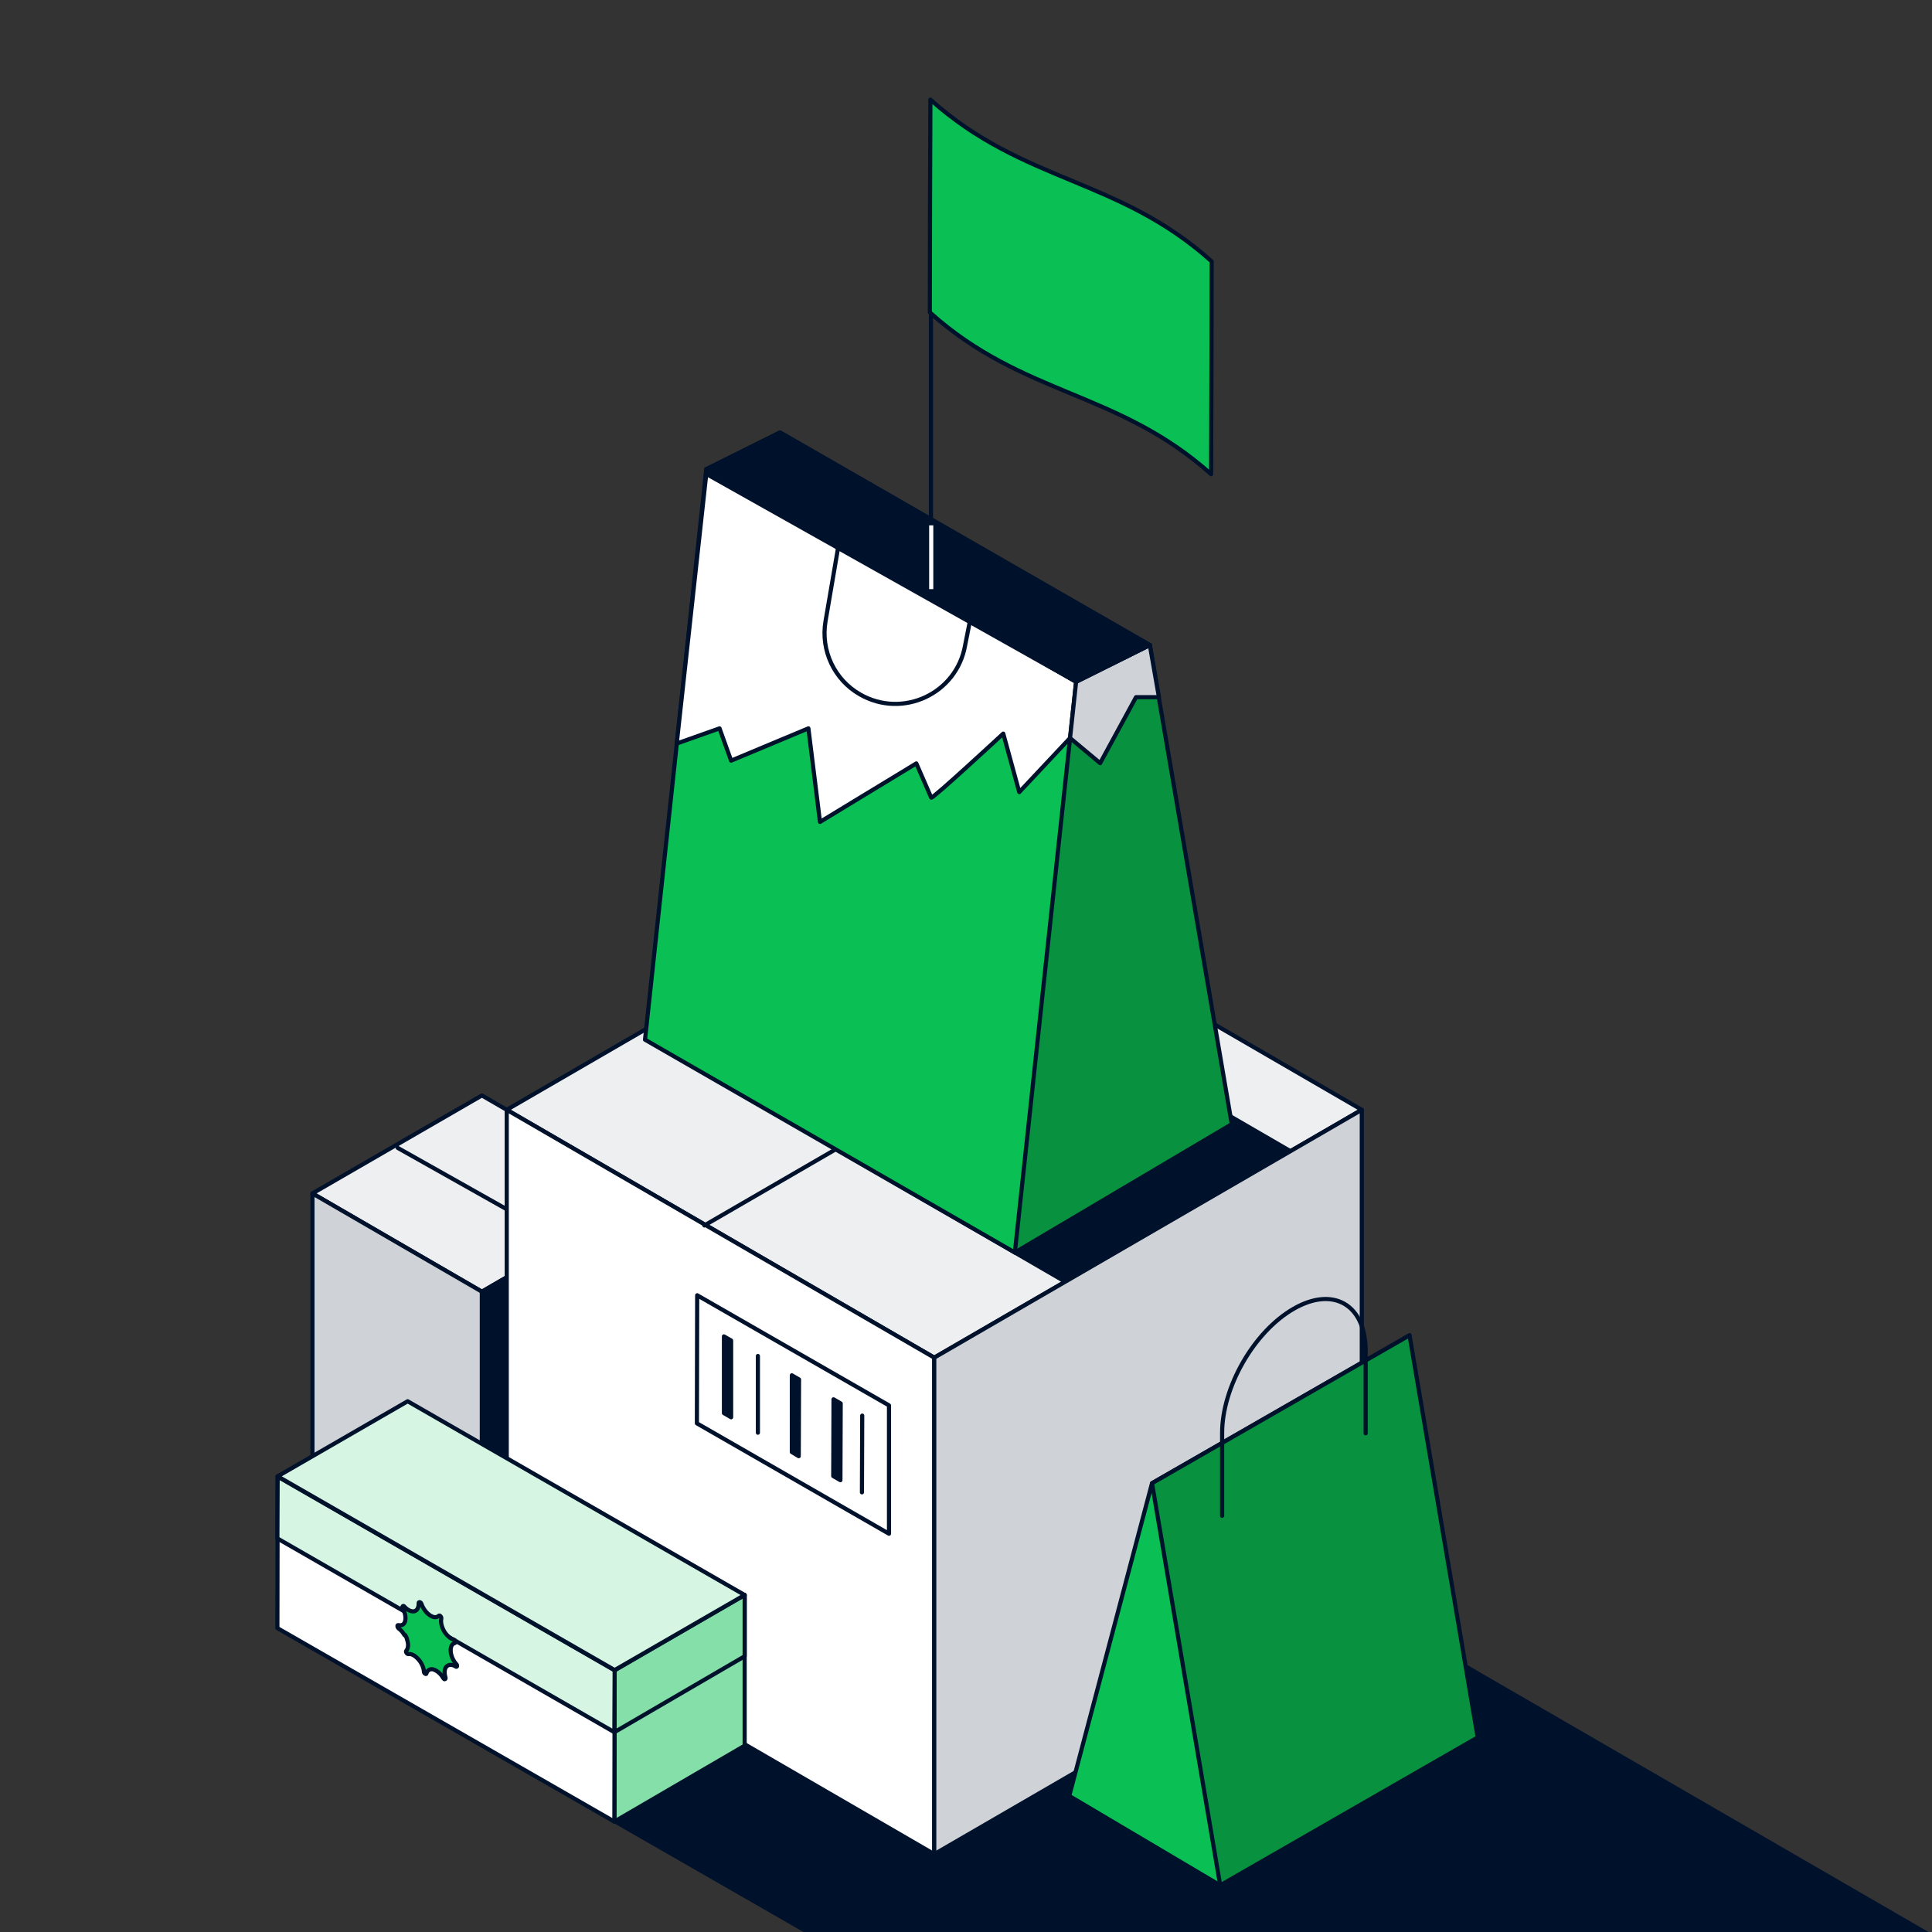 <?xml version="1.0" encoding="UTF-8"?>
<svg id="Layer_1" xmlns="http://www.w3.org/2000/svg" xmlns:xlink="http://www.w3.org/1999/xlink" version="1.1" viewBox="0 0 700 700">
  <rect x="0" y="0" width="700" height="700" fill="#333333" stroke="none"/>
  <!-- Generator: Adobe Illustrator 29.0.1, SVG Export Plug-In . SVG Version: 2.1.0 Build 192)  -->
  <defs>
    <style>
      .st0, .st1, .st2 {
        fill: none;
      }

      .st1, .st3, .st2, .st4, .st5, .st6, .st7, .st8, .st9, .st10 {
        stroke-linejoin: round;
        stroke-width: 1.5px;
      }

      .st1, .st3, .st4, .st5, .st6, .st7, .st8, .st9, .st10 {
        stroke: #00112c;
        stroke-linecap: round;
      }

      .st3 {
        fill: #cfd3d8;
      }

      .st2 {
        stroke: #fff;
        stroke-linecap: square;
      }

      .st4 {
        fill: #0abf53;
      }

      .st5 {
        fill: #eeeff1;
      }

      .st6 {
        fill: #00112c;
      }

      .st7 {
        fill: #08913f;
      }

      .st8 {
        fill: #85dfa9;
      }

      .st9 {
        fill: #fff;
      }

      .st11 {
        clip-path: url(#clippath);
      }

      .st10 {
        fill: #d7f5e3;
      }
    </style>
    <clipPath id="clippath">
      <rect class="st0" x="-15.4" y="-15.4" width="715.4" height="715.4"/>
    </clipPath>
  </defs>
  <g class="st11">
    <g>
      <g>
        <polygon class="st5" points="235.9 432.4 174.6 468 113.2 432.4 174.6 396.9 235.9 432.4"/>
        <polygon class="st3" points="113.2 432.4 113.2 530.8 174.6 566.4 174.6 468 113.2 432.4"/>
        <polygon class="st6" points="235.9 432.4 235.9 503.7 174.6 539.2 174.6 468 235.9 432.4"/>
        <line class="st1" x1="202.9" y1="449" x2="144.1" y2="415.9"/>
      </g>
      <g>
        <polygon class="st5" points="493.4 402.1 338.5 491.9 183.6 402.1 338.5 312.3 493.4 402.1"/>
        <polygon class="st6" points="747 728.8 493.4 582 338.5 671.8 592.2 818.6 747 728.8"/>
        <polygon class="st9" points="183.6 402.1 183.6 582 338.5 671.8 338.5 491.9 183.6 402.1"/>
        <polygon class="st3" points="493.4 402.1 493.4 582 338.5 671.8 338.5 491.9 493.4 402.1"/>
        <line class="st1" x1="255.2" y1="444" x2="410.1" y2="354.2"/>
      </g>
      <g>
        <g>
          <polygon class="st4" points="442.1 683.1 387.4 650.7 417.4 537.4 510.7 483.8 442.1 683.1"/>
          <polygon class="st7" points="442.1 683.1 535.4 629.5 510.7 483.8 417.4 537.4 442.1 683.1"/>
        </g>
        <path class="st1" d="M442.8,549.2v-30c0-16.6,11.5-36.7,25.9-45h0c14.4-8.3,26-1.5,26.1,15.1v30"/>
      </g>
      <g>
        <polygon class="st9" points="322.1 555.7 252.5 515.7 252.6 469.3 322.1 509.2 322.1 555.7"/>
        <g>
          <polygon class="st6" points="264.9 513.5 262.3 512 262.3 484.2 264.9 485.7 264.9 513.5"/>
          <polygon class="st6" points="289.4 527.6 286.9 526.1 286.9 498.3 289.5 499.8 289.4 527.6"/>
          <polygon class="st6" points="304.5 536.3 301.9 534.8 302 507 304.6 508.5 304.5 536.3"/>
          <line class="st6" x1="274.6" y1="491.3" x2="274.6" y2="519.1"/>
          <line class="st6" x1="312.4" y1="512.9" x2="312.3" y2="540.7"/>
        </g>
      </g>
      <g>
        <polygon class="st6" points="269.7 632.6 411.2 713.9 364.2 741.1 222.6 659.8 269.7 632.6"/>
        <polygon class="st8" points="269.8 577.9 269.8 632.5 222.6 660 222.7 605.2 269.8 577.9"/>
        <polygon class="st8" points="269.8 577.9 269.8 600.1 222.6 627.6 222.7 605.2 269.8 577.9"/>
        <polygon class="st9" points="222.6 660 100.5 589.9 100.6 534.9 222.7 605.1 222.6 660"/>
        <polygon class="st10" points="222.6 627.6 100.5 557.4 100.6 535 222.7 605.2 222.6 627.6"/>
        <polygon class="st10" points="147.7 507.7 269.8 577.9 222.7 605.1 100.6 534.9 147.7 507.7"/>
      </g>
      <path class="st4" d="M146.8,592.4c.3.5.6,1.1.7,1.7.6,1.7.4,3.2-.3,4-.3.3.2,1.2.7,1.2,1.1-.2,2.4.5,3.6,1.8,1.2,1.3,2,3,2.1,4.6,0,.3.2.6.4.7.4.3.5,0,.5-.1.4-1.2,1.4-1.8,2.6-1.4s2.6,1.5,3.5,3.1c.2.3.4.5.6.4s.3-.2.2-.6c-.5-1.7-.4-3.2.4-4s2-.8,3.3,0c.3.2.4.1.5-.1,0-.3,0-.5-.3-.8-1.2-1.3-1.9-3.1-2-4.6-.1-1.6.4-2.7,1.5-3,.2,0,.3-.3.2-.6s-.3-.6-.6-.6h0c-1.3-.4-2.6-1.6-3.5-3.1-.9-1.6-1.3-3.3-1-4.6,0-.3,0-.5-.3-.8-.2-.3-.4-.3-.6-.2-.8.8-2,.7-3.3-.2-1.3-.9-2.4-2.4-3-4.1-.1-.3-.3-.5-.6-.6-.3,0-.4,0-.4.4,0,1.5-.5,2.6-1.6,2.9-1.1.2-2.4-.4-3.6-1.7-.2-.3-.4-.3-.6-.1s-.1.4,0,.7c.9,1.6,1.2,3.3.9,4.6-.3,1.3-1.3,1.8-2.5,1.5,0,0-.4,0-.3.4,0,.3.2.6.4.8.9.6,1.6,1.5,2.2,2.5Z"/>
      <polygon class="st6" points="467.4 417 385.8 464.3 304.2 417 385.8 369.7 467.4 417"/>
      <g>
        <polygon class="st7" points="367.7 453.8 446.3 407.3 416.6 233.7 282.6 156.7 367.7 453.8"/>
        <polygon class="st4" points="367.7 453.8 233.7 376.7 255.9 170 389.9 247 367.7 453.8"/>
        <path class="st9" d="M245.2,269.4l15.5-5.5,4.2,11.7,28-11.7,4.2,33.9,34.9-21.2s5.1,11.7,5.4,12.4,26.1-23.2,26.1-23.2l5.8,21.2,18.4-19.6,2.2-20.4-134-75.3-10.7,97.6Z"/>
        <polygon class="st3" points="387.7 267.4 398.6 276.5 411.6 252.6 419.9 252.6 416.6 233.7 389.9 247 387.7 267.4"/>
        <g>
          <line class="st1" x1="337.3" y1="214.8" x2="337.3" y2="62.8"/>
          <path class="st4" d="M438.8,171.8c-33.9-30.3-68-28.2-101.9-58.6,0-25.7.1-51.4.2-77.1,33.9,30.3,68,28.2,101.9,58.6,0,25.7-.1,51.4-.2,77.1Z"/>
        </g>
        <path class="st1" d="M304.3,194.7l-5.2,30.4c-1.8,10.6,3.2,21.2,12.5,26.5h0c15.5,8.9,35.1-.3,38.1-17.9l2.4-12.1"/>
        <polygon class="st6" points="255.9 170 282.6 156.7 416.6 233.7 389.9 247 255.9 170"/>
        <line class="st2" x1="337.4" y1="212.7" x2="337.4" y2="191.1"/>
        <polyline class="st1" points="416.6 233.7 389.9 247 255.9 170 282.6 156.7"/>
      </g>
    </g>
  </g>
</svg>